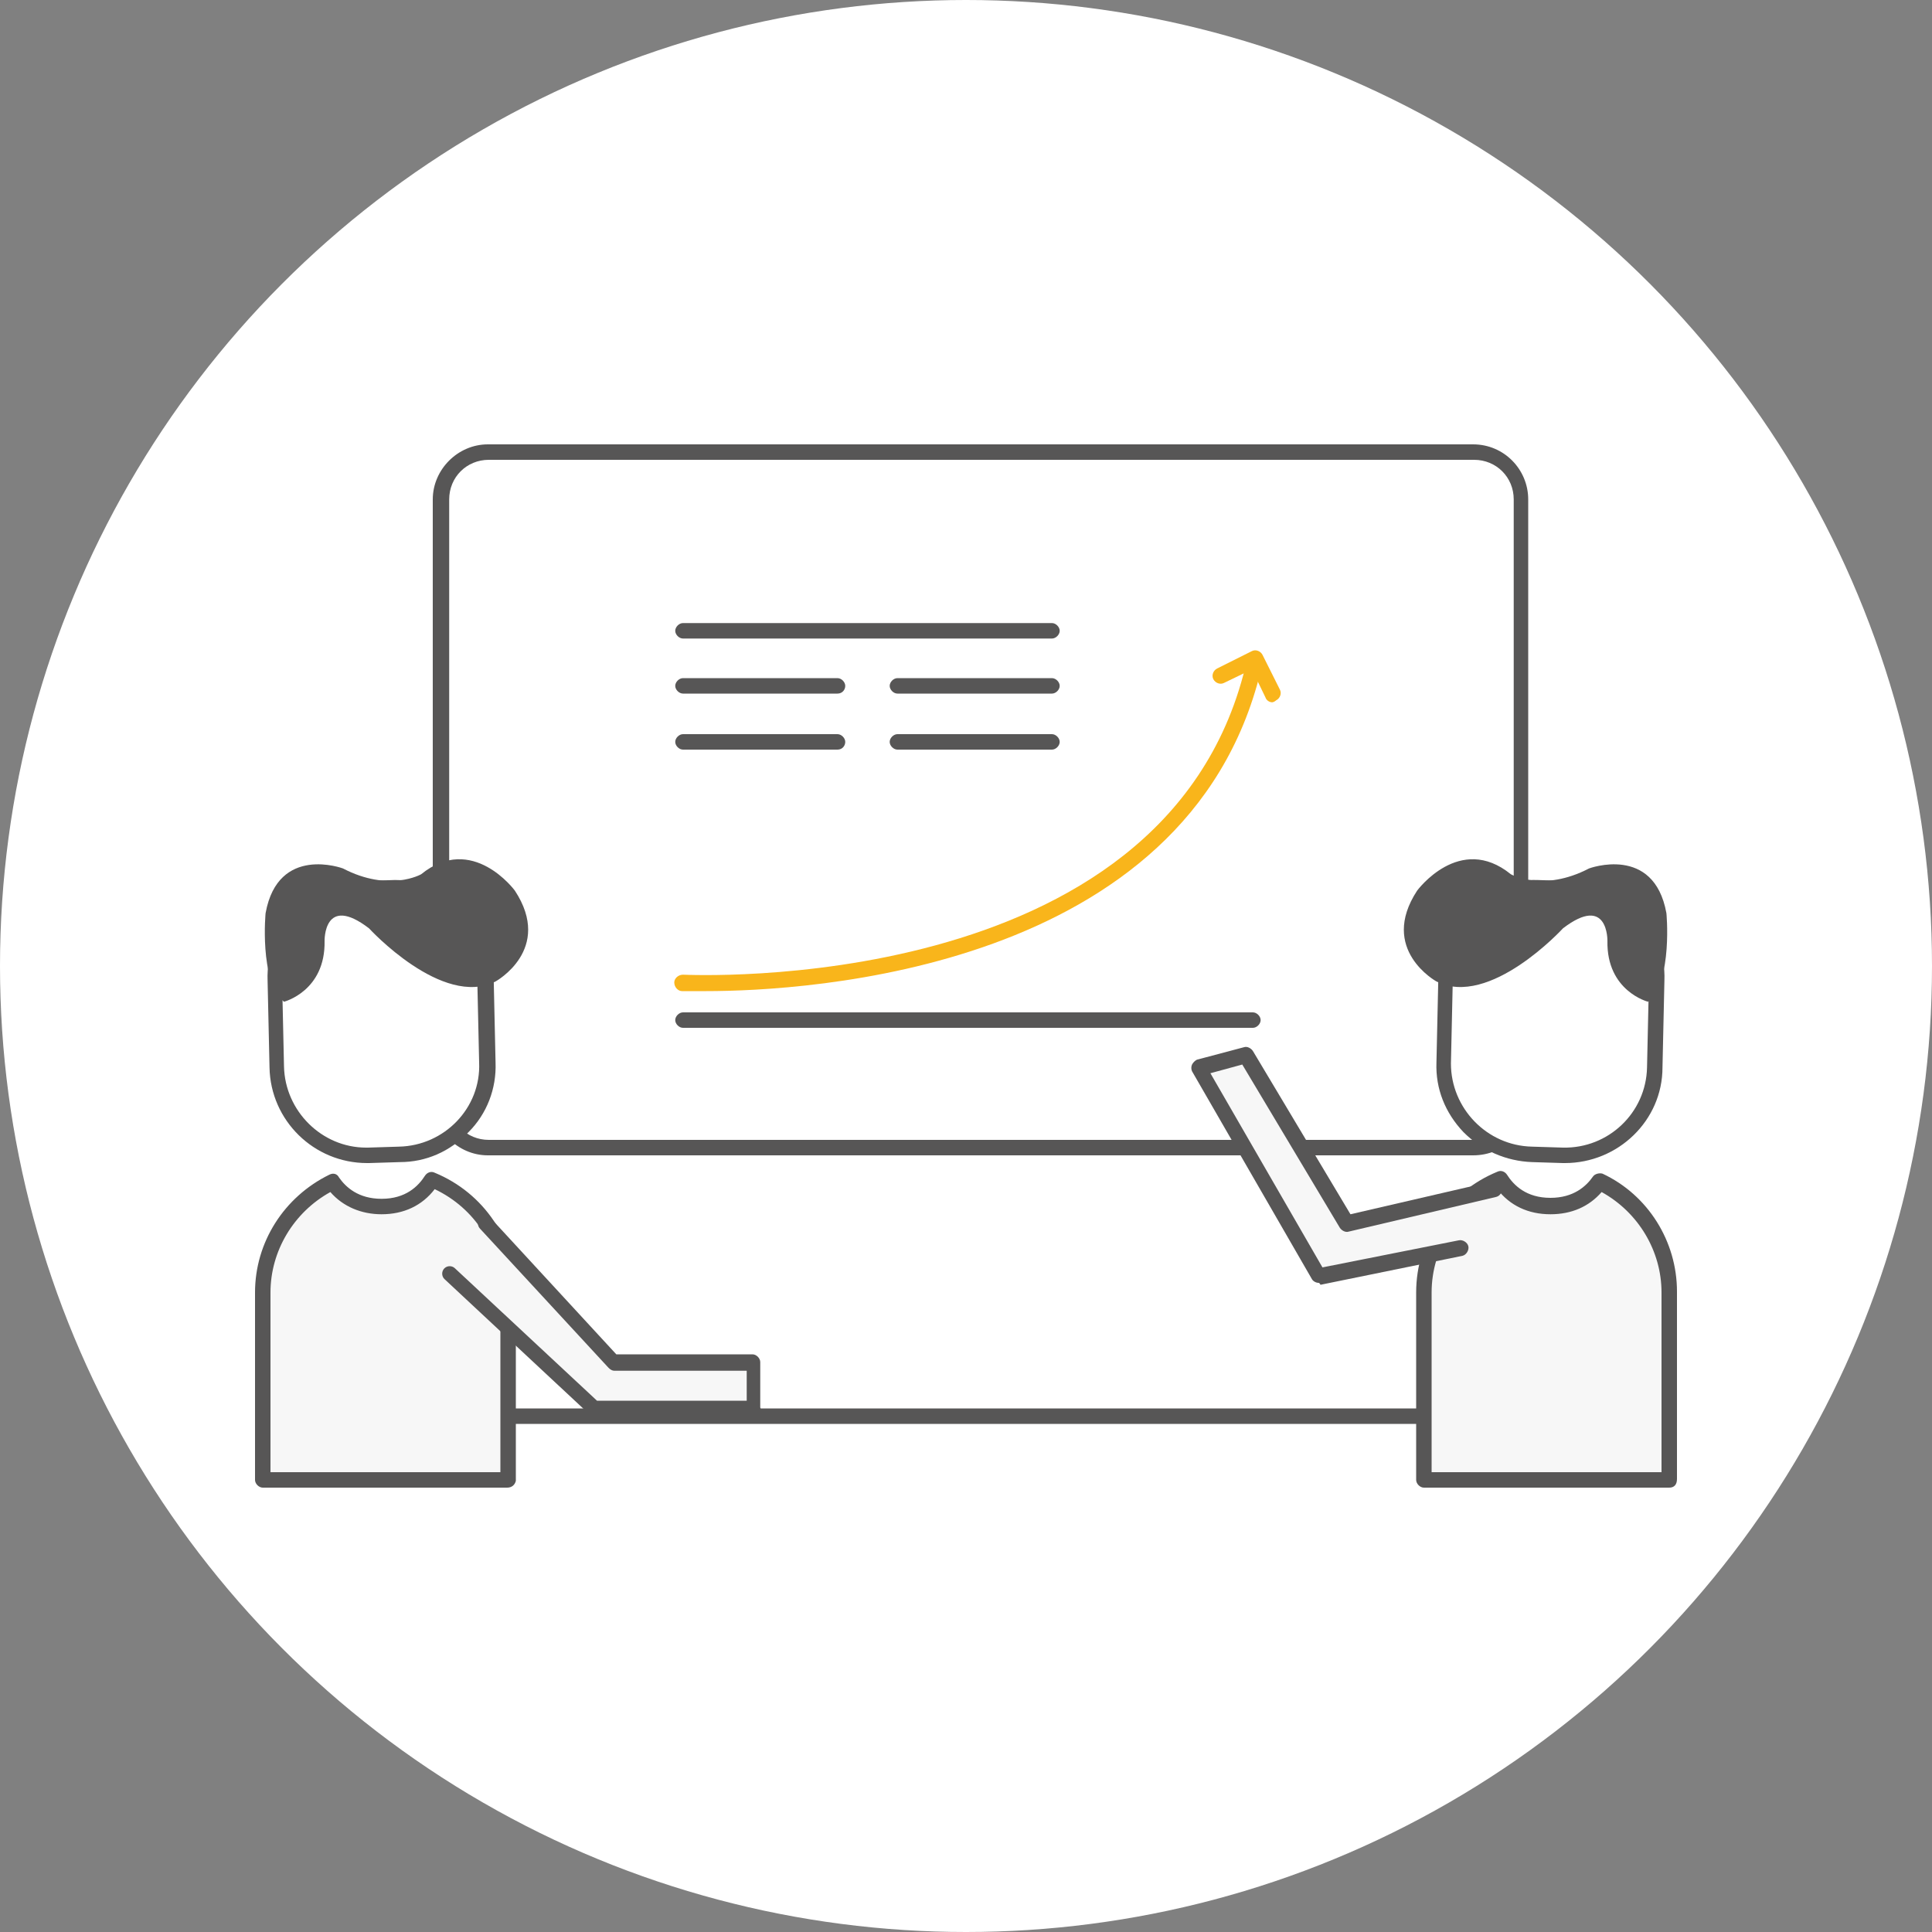 <?xml version="1.0" encoding="utf-8"?>
<!-- Generator: Adobe Illustrator 21.0.2, SVG Export Plug-In . SVG Version: 6.00 Build 0)  -->
<svg version="1.1" id="Layer_1" xmlns="http://www.w3.org/2000/svg" xmlns:xlink="http://www.w3.org/1999/xlink" x="0px" y="0px"
	 viewBox="0 0 200 200" style="enable-background:new 0 0 200 200;" xml:space="preserve">
<rect x="0" y="0" width="200" height="200" fill="#808080" stroke="none"/>
<style type="text/css">
	.st0{fill:#FFFFFF;}
	.st1{fill:#575656;}
	.st2{fill:#F9B51B;}
	.st3{fill:#F7F7F7;}
</style>
<g>
	<g>
		<g>
			<g>
				<circle class="st0" cx="100" cy="100" r="100"/>
			</g>
		</g>
	</g>
	<g>
		<g>
			<path class="st0" d="M152.5,118.8h-102c-2.7,0-4.9-2.2-4.9-4.9V51.7c0-2.7,2.2-4.9,4.9-4.9h102c2.7,0,4.9,2.2,4.9,4.9v62.2
				C157.5,116.6,155.2,118.8,152.5,118.8z"/>
			<path class="st1" d="M152.5,119.6h-102c-3.1,0-5.7-2.6-5.7-5.7V51.7c0-3.1,2.6-5.7,5.7-5.7h102c3.2,0,5.7,2.6,5.7,5.7v62.2
				C158.3,117.1,155.7,119.6,152.5,119.6z M50.6,47.6c-2.3,0-4.1,1.8-4.1,4.1v62.2c0,2.3,1.8,4.1,4.1,4.1h102c2.3,0,4.1-1.8,4.1-4.1
				V51.7c0-2.3-1.8-4.1-4.1-4.1H50.6z"/>
		</g>
		<g>
			<g>
				<path class="st1" d="M108.9,66.1H70.7c-0.4,0-0.8-0.4-0.8-0.8s0.4-0.8,0.8-0.8h38.2c0.4,0,0.8,0.4,0.8,0.8
					S109.3,66.1,108.9,66.1z"/>
			</g>
			<g>
				<path class="st1" d="M86.7,71.8h-16c-0.4,0-0.8-0.4-0.8-0.8s0.4-0.8,0.8-0.8h16c0.4,0,0.8,0.4,0.8,0.8S87.2,71.8,86.7,71.8z"/>
			</g>
			<g>
				<path class="st1" d="M86.7,77.6h-16c-0.4,0-0.8-0.4-0.8-0.8s0.4-0.8,0.8-0.8h16c0.4,0,0.8,0.4,0.8,0.8S87.2,77.6,86.7,77.6z"/>
			</g>
			<g>
				<path class="st1" d="M108.9,71.8h-16c-0.4,0-0.8-0.4-0.8-0.8s0.4-0.8,0.8-0.8h16c0.4,0,0.8,0.4,0.8,0.8S109.3,71.8,108.9,71.8z"
					/>
			</g>
			<g>
				<path class="st1" d="M108.9,77.6h-16c-0.4,0-0.8-0.4-0.8-0.8s0.4-0.8,0.8-0.8h16c0.4,0,0.8,0.4,0.8,0.8S109.3,77.6,108.9,77.6z"
					/>
			</g>
		</g>
		<g>
			<g>
				<path class="st2" d="M73.1,102.6c-1.5,0-2.4,0-2.5,0c-0.4,0-0.8-0.4-0.8-0.9c0-0.4,0.4-0.8,0.9-0.8c0.5,0,49.8,2.5,58.2-31.8
					c0.1-0.4,0.5-0.7,1-0.6c0.4,0.1,0.7,0.5,0.6,1C122.9,100.5,83.4,102.6,73.1,102.6z"/>
			</g>
			<g>
				<path class="st2" d="M131.7,72.7c-0.3,0-0.6-0.2-0.7-0.5l-1.4-2.9l-2.9,1.4c-0.4,0.2-0.9,0-1.1-0.4c-0.2-0.4,0-0.9,0.4-1.1
					l3.6-1.8c0.4-0.2,0.9,0,1.1,0.4l1.8,3.6c0.2,0.4,0,0.9-0.4,1.1C132,72.6,131.8,72.7,131.7,72.7z"/>
			</g>
		</g>
		<g>
			<path class="st1" d="M129.7,106.4h-59c-0.4,0-0.8-0.4-0.8-0.8s0.4-0.8,0.8-0.8h59c0.4,0,0.8,0.4,0.8,0.8S130.1,106.4,129.7,106.4
				z"/>
		</g>
		<g>
			<line class="st3" x1="49.8" y1="146.6" x2="153" y2="146.6"/>
			<path class="st1" d="M153,147.4H49.8c-0.4,0-0.8-0.4-0.8-0.8s0.4-0.8,0.8-0.8H153c0.4,0,0.8,0.4,0.8,0.8S153.5,147.4,153,147.4z"
				/>
		</g>
		<g>
			<g>
				<path class="st3" d="M44.7,122.1c-1,1.6-2.7,2.8-5.2,2.8c-2.3,0-4-1-5-2.5c-4.3,2-7.3,6.4-7.3,11.4v19.4h25.4v-19.4
					C52.5,128.6,49.3,124,44.7,122.1z"/>
				<path class="st1" d="M52.5,154H27.2c-0.4,0-0.8-0.4-0.8-0.8v-19.4c0-5.2,3-9.9,7.7-12.2c0.4-0.2,0.8-0.1,1,0.3
					c0.7,1,2,2.2,4.4,2.2c2.5,0,3.8-1.3,4.5-2.4c0.2-0.3,0.6-0.5,1-0.3c5.1,2.1,8.4,7,8.4,12.5v19.4C53.3,153.7,53,154,52.5,154z
					 M28,152.4h23.8v-18.6c0-4.6-2.6-8.7-6.8-10.7c-1.3,1.7-3.2,2.6-5.5,2.6c-2.1,0-4-0.8-5.3-2.3c-3.8,2.1-6.2,6.1-6.2,10.4V152.4z
					"/>
			</g>
			<g>
				<polyline class="st3" points="50.3,126.6 63.6,140.9 78.1,140.9 78.1,145.7 61.4,145.7 46.5,131.8 				"/>
				<path class="st1" d="M78.1,146.5H61.4c-0.2,0-0.4-0.1-0.5-0.2L46,132.4c-0.3-0.3-0.3-0.8,0-1.1c0.3-0.3,0.8-0.3,1.1,0l14.7,13.7
					h15.5v-3.1H63.6c-0.2,0-0.4-0.1-0.6-0.3l-13.3-14.4c-0.3-0.3-0.3-0.8,0-1.1c0.3-0.3,0.8-0.3,1.1,0l13,14.1h14.1
					c0.4,0,0.8,0.4,0.8,0.8v4.7C78.9,146.1,78.5,146.5,78.1,146.5z"/>
			</g>
			<g>
				<g>
					<path class="st0" d="M41.4,119.5l-3.2,0.1c-5.1,0.1-9.4-4-9.5-9.1l-0.2-9c-0.1-5.1,4-9.4,9.1-9.5l3.2-0.1
						c5.1-0.1,9.4,4,9.5,9.1l0.2,9C50.6,115.1,46.5,119.4,41.4,119.5z"/>
					<path class="st1" d="M38,120.4c-5.5,0-10-4.4-10.1-9.9l-0.2-9c-0.1-2.7,0.9-5.3,2.8-7.2c1.9-2,4.4-3.1,7.1-3.1l3.2-0.1
						c0.1,0,0.1,0,0.2,0c5.5,0,10,4.4,10.1,9.9l0.2,9c0.1,2.7-0.9,5.3-2.8,7.2c-1.9,2-4.4,3.1-7.1,3.1l0,0l-3.2,0.1
						C38.1,120.4,38,120.4,38,120.4z M41.4,119.5L41.4,119.5L41.4,119.5z M41,92.6c-0.1,0-0.1,0-0.2,0l-3.2,0.1c-2.3,0-4.4,1-6,2.6
						c-1.6,1.7-2.4,3.8-2.4,6.1l0.2,9c0.1,4.6,3.9,8.4,8.5,8.4c0.1,0,0.1,0,0.2,0l3.2-0.1c4.7-0.1,8.5-4,8.3-8.7l-0.2-9
						C49.4,96.3,45.6,92.6,41,92.6z"/>
				</g>
				<g>
					<path class="st1" d="M29.4,103.7c0,0,4.3-1.1,4.2-6.3c0,0-0.1-4.9,4.6-1.3c0,0,7.6,8.3,13.1,5.5c0,0,6-3.3,2-9.4
						c0,0-4.4-6-9.7-1.7c0,0-3.3,1.9-8.1-0.6c0,0-6.7-2.5-8,4.6C27.5,94.3,26.8,101.6,29.4,103.7z"/>
				</g>
			</g>
		</g>
		<g>
			<g>
				<path class="st3" d="M155.3,122.1c1,1.6,2.7,2.8,5.2,2.8c2.3,0,4-1,5-2.5c4.3,2,7.3,6.4,7.3,11.4v19.4h-25.4v-19.4
					C147.5,128.6,150.7,124,155.3,122.1z"/>
				<path class="st1" d="M172.8,154h-25.4c-0.4,0-0.8-0.4-0.8-0.8v-19.4c0-5.5,3.3-10.4,8.4-12.5c0.4-0.2,0.8,0,1,0.3
					c0.7,1.1,2,2.4,4.5,2.4c2.4,0,3.7-1.2,4.4-2.2c0.2-0.3,0.7-0.4,1-0.3c4.7,2.2,7.7,7,7.7,12.2v19.4
					C173.6,153.7,173.3,154,172.8,154z M148.3,152.4H172v-18.6c0-4.3-2.4-8.3-6.2-10.4c-1.3,1.5-3.1,2.3-5.3,2.3
					c-2.3,0-4.2-0.9-5.5-2.6c-4.1,2-6.8,6.1-6.8,10.7V152.4z"/>
			</g>
			<g>
				<g>
					<path class="st0" d="M158.6,119.5l3.2,0.1c5.1,0.1,9.4-4,9.5-9.1l0.2-9c0.1-5.1-4-9.4-9.1-9.5l-3.2-0.1c-5.1-0.1-9.4,4-9.5,9.1
						l-0.2,9C149.4,115.1,153.5,119.4,158.6,119.5z"/>
					<path class="st1" d="M162,120.4c-0.1,0-0.1,0-0.2,0l-3.2-0.1c-2.7-0.1-5.2-1.2-7.1-3.1c-1.9-2-2.9-4.5-2.8-7.2l0.2-9
						c0.1-2.7,1.2-5.2,3.1-7.1s4.5-2.9,7.2-2.8l3.2,0.1c2.7,0.1,5.2,1.2,7.1,3.1c1.9,2,2.9,4.5,2.8,7.2l-0.2,9
						C172.1,116,167.5,120.4,162,120.4z M158.6,118.7l3.2,0.1c4.7,0.1,8.6-3.6,8.7-8.3l0.2-9c0-2.3-0.8-4.4-2.4-6.1s-3.7-2.6-6-2.6
						l-3.2-0.1c-2.3,0-4.4,0.8-6.1,2.4s-2.6,3.7-2.6,6l-0.2,9C150.2,114.7,153.9,118.6,158.6,118.7L158.6,118.7z"/>
				</g>
				<g>
					<path class="st1" d="M170.6,103.7c0,0-4.3-1.1-4.2-6.3c0,0,0.1-4.9-4.6-1.3c0,0-7.6,8.3-13.1,5.5c0,0-6-3.3-2-9.4
						c0,0,4.4-6,9.7-1.7c0,0,3.3,1.9,8.1-0.6c0,0,6.7-2.5,8,4.6C172.5,94.3,173.2,101.6,170.6,103.7z"/>
				</g>
			</g>
		</g>
		<g>
			<polyline class="st3" points="154.7,123 139.4,126.6 129,109.2 124.1,110.5 136.5,132 151.1,129.1 			"/>
			<path class="st1" d="M136.5,132.8c-0.3,0-0.6-0.2-0.7-0.4l-12.4-21.5c-0.1-0.2-0.1-0.5,0-0.7c0.1-0.2,0.3-0.4,0.5-0.5l4.9-1.3
				c0.3-0.1,0.7,0.1,0.9,0.4l10.1,16.9l14.7-3.4c0.4-0.1,0.9,0.2,1,0.6c0.1,0.4-0.2,0.9-0.6,1l-15.3,3.6c-0.3,0.1-0.7-0.1-0.9-0.4
				l-10.1-16.9l-3.3,0.9l11.6,20.1l14.1-2.8c0.4-0.1,0.9,0.2,1,0.6c0.1,0.4-0.2,0.9-0.6,1l-14.7,3
				C136.6,132.8,136.5,132.8,136.5,132.8z"/>
		</g>
	</g>
</g>
</svg>
